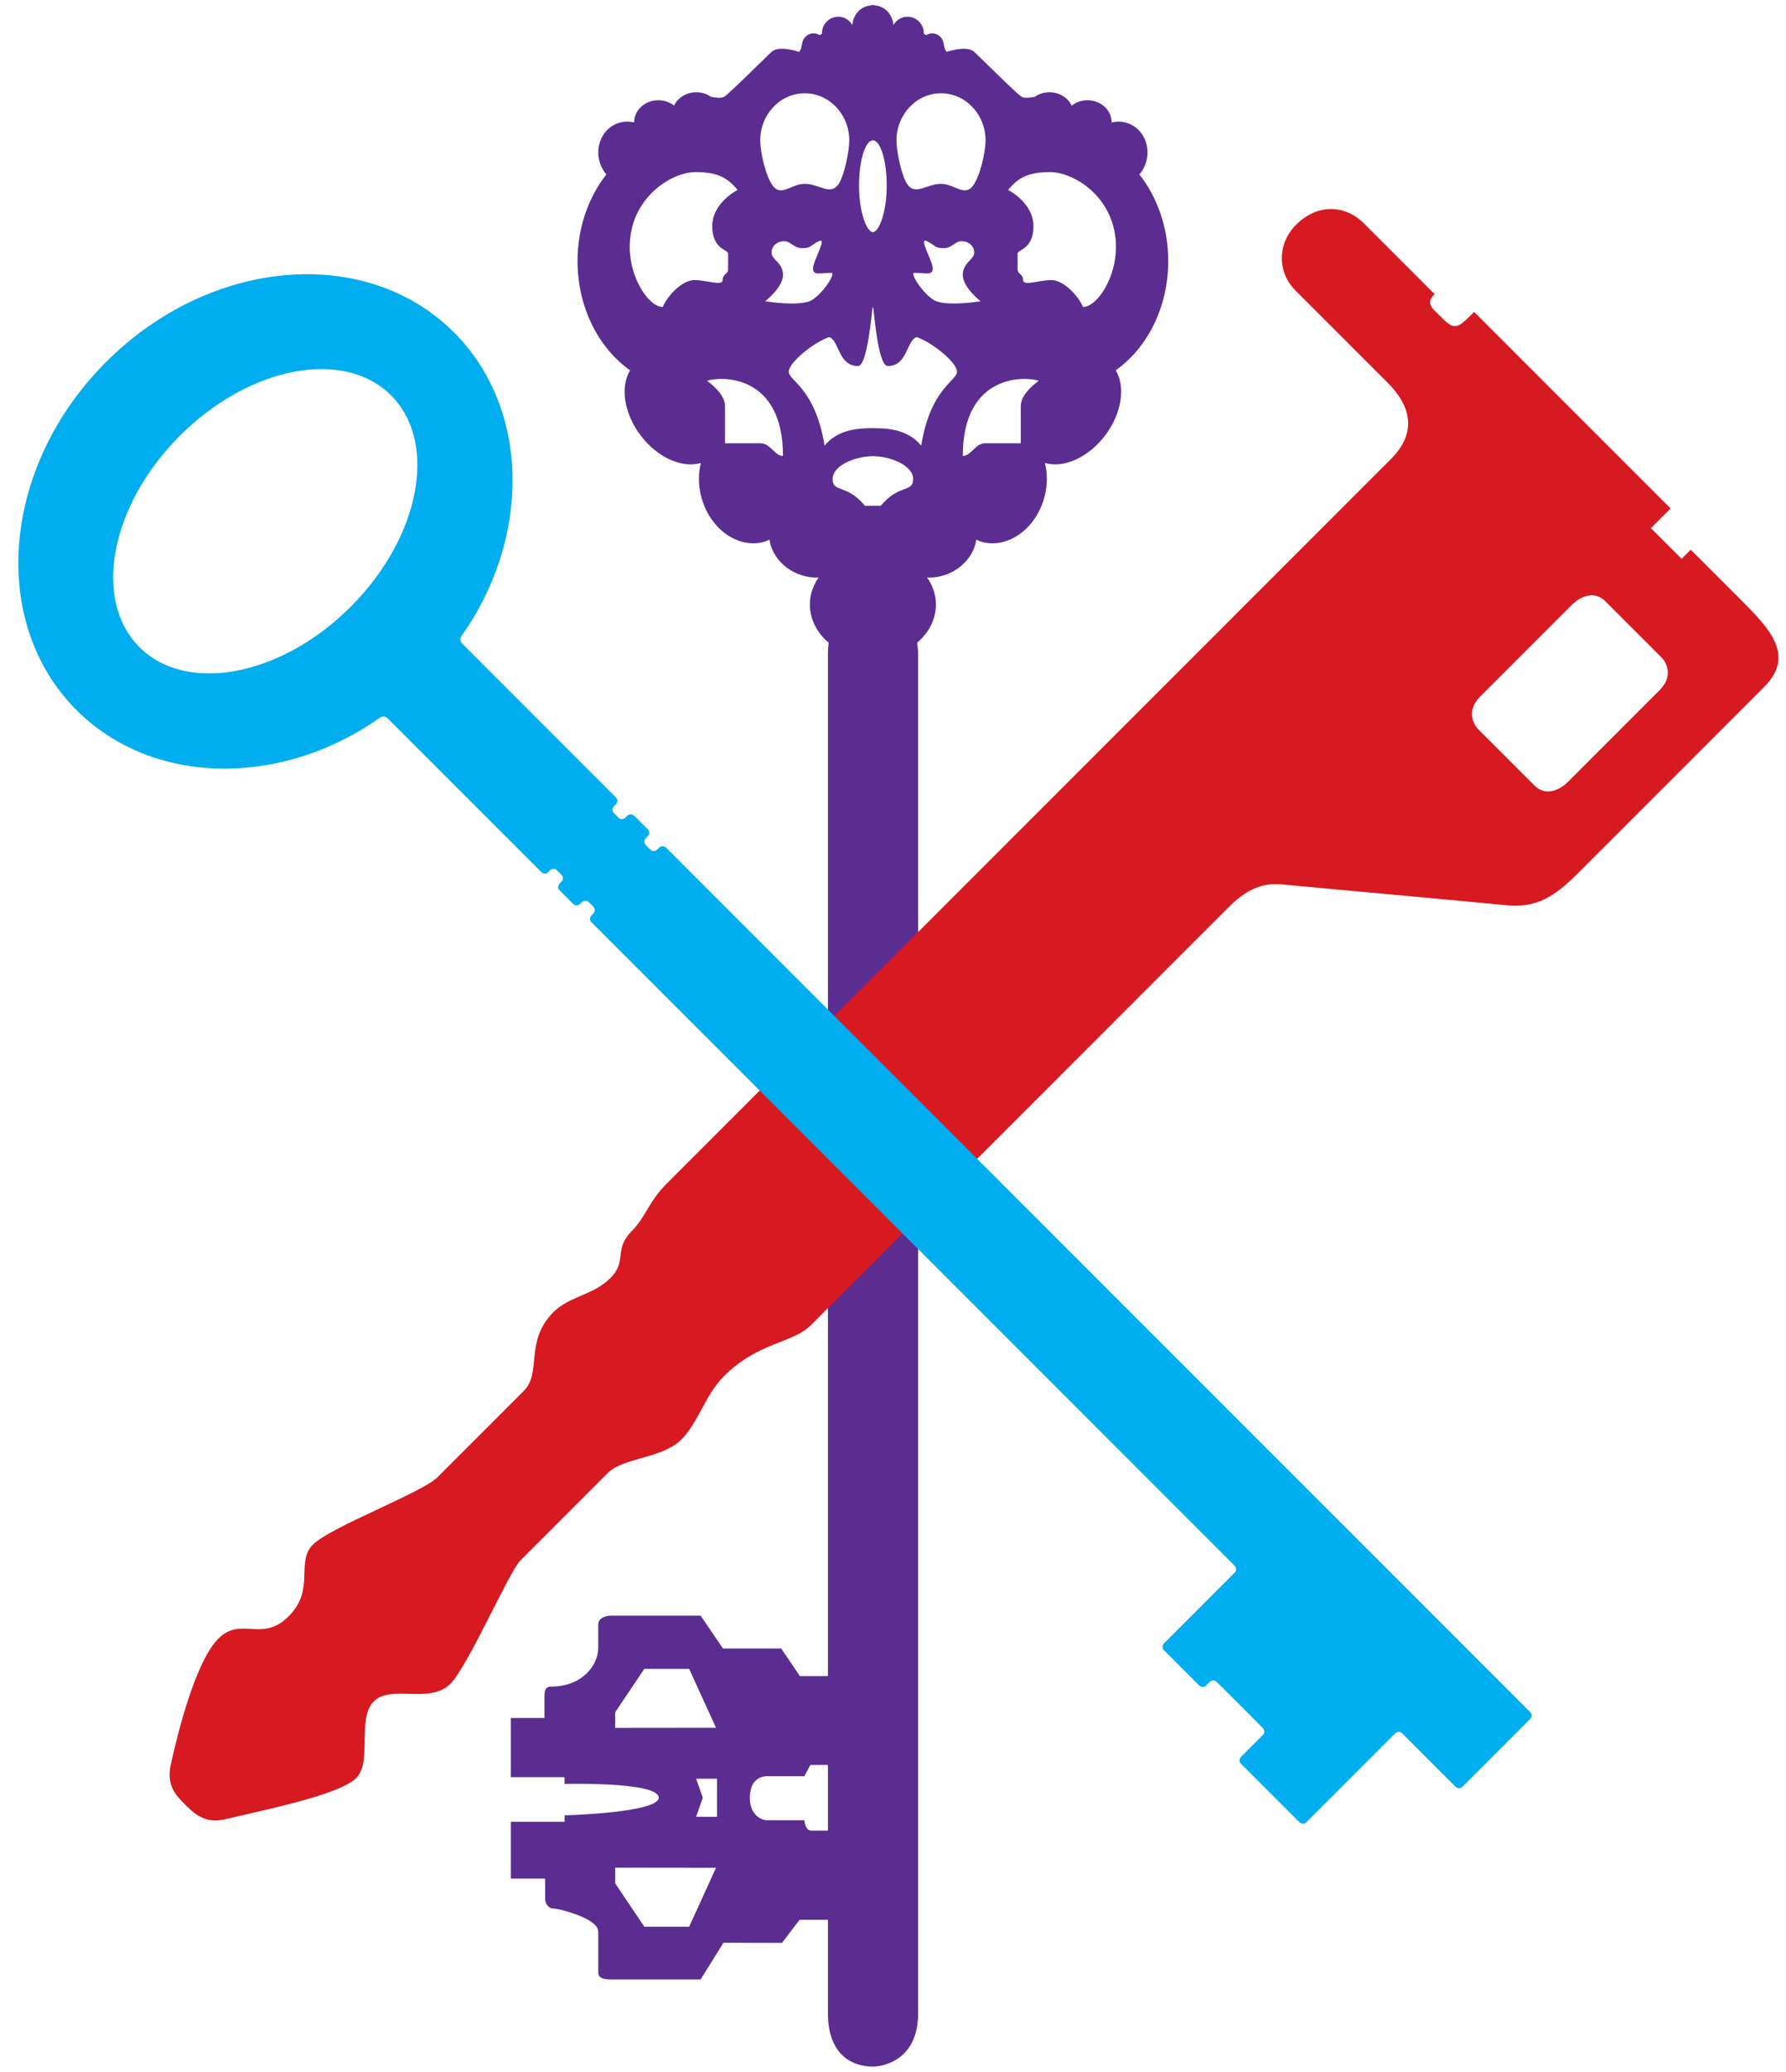 <?xml version="1.0" encoding="utf-8"?>
<!-- Generator: Adobe Illustrator 14.0.0, SVG Export Plug-In . SVG Version: 6.00 Build 43363)  -->
<!DOCTYPE svg PUBLIC "-//W3C//DTD SVG 1.1//EN" "http://www.w3.org/Graphics/SVG/1.1/DTD/svg11.dtd">
<svg version="1.1" id="Ebene_1" xmlns="http://www.w3.org/2000/svg" xmlns:xlink="http://www.w3.org/1999/xlink" x="0px" y="0px"
	 width="345px" height="400px" viewBox="-1.5 -0.5 345 400" enable-background="new -1.5 -0.5 345 400" xml:space="preserve">
<g>
	<g>
		<defs>
			<rect id="SVGID_1_" x="2.045" y="0.48" width="340" height="398.039"/>
		</defs>
		<clipPath id="SVGID_2_">
			<use xlink:href="#SVGID_1_"  overflow="visible"/>
		</clipPath>
		<g clip-path="url(#SVGID_2_)">
			<g>
				<defs>
					<rect id="SVGID_3_" x="2.045" y="0.48" width="340" height="398.039"/>
				</defs>
				<clipPath id="SVGID_4_">
					<use xlink:href="#SVGID_3_"  overflow="visible"/>
				</clipPath>
				<g clip-path="url(#SVGID_4_)">
					<g>
						<g>
							<defs>
								<rect id="SVGID_5_" x="96.185" y="-0.52" width="128.979" height="400.039"/>
							</defs>
							<clipPath id="SVGID_6_">
								<use xlink:href="#SVGID_5_"  overflow="visible"/>
							</clipPath>
							<path clip-path="url(#SVGID_6_)" fill="#5C2D90" d="M167.139,82.148v0.019v0.001V82.148L167.139,82.148z M167.09,82.148v0.02
								v-0.001V82.148z M167.09,87.574L167.09,87.574v0.011l0,0V87.574z M167.139,87.574h-0.002v0.011h0.002V87.574z
								 M158.427,340.277v12.674h-3.248c-1.153,0-1.299-1.998-1.299-1.998h-7.068c-1.876,0-3.463-1.645-3.463-4.238
								c0-3.463,1.876-4.271,3.463-4.271h7.068l1.155-2.164h3.392V340.277z M136.814,333.098l-19.476,0.021v-3.027l5.627-8.369
								h8.655L136.814,333.098z M137.003,342.936v7.359h-4.04l1.299-3.693l-1.299-3.666H137.003z M117.338,360.111l19.477,0.021
								l-5.194,11.375h-8.655l-5.627-8.367V360.111z M165.58,97.149c-3.531-4.255-6.243-2.471-6.243-5.146
								c0-2.596,4.187-4.309,7.446-4.409v-0.01h0.143c0.053-0.002,0.11-0.011,0.164-0.011v-0.03l0,0v0.03c0,0,0,0,0.002,0v-0.03
								h0.045v0.03c0,0,0,0,0.002,0v-0.03v0.03c0.054,0,0.11,0.009,0.164,0.011h0.094v0.006c3.266,0.087,7.494,1.806,7.494,4.413
								c0,2.676-2.713,0.892-6.242,5.146h-1.252h-0.612H165.58z M184.479,87.543c0-16.053,12.263-15.384,14.679-14.511
								c0,0-3.476,2.33-3.476,4.857v7.2h-6.949C186.967,85.092,186.038,87.543,184.479,87.543 M183.363,71.269
								c0,1.765-5.128,3.194-6.912,14.269c-2.435-2.896-5.795-3.369-9.312-3.369v0.021l0,0v-0.022h-0.002v0.022h-0.045v-0.022
								h-0.002v0.022v-0.021c-3.518,0-6.879,0.473-9.312,3.369c-1.784-11.073-6.911-12.504-6.911-14.269
								c0-1.766,4.682-5.593,7.803-6.689c1.951,0.669,1.746,5.594,5.574,5.594c1.903,0,2.684-11.11,2.823-11.322h0.021h0.051h0.002
								h0.022c0.14,0.212,0.88,11.322,2.823,11.322c3.825,0,3.623-4.925,5.573-5.594C178.682,65.676,183.363,69.503,183.363,71.269
								 M126.521,58.768c-2.697,0-6.377-5.559-6.377-11.567c0-9.44,7.972-14.47,12.753-14.47c4.783,0,6.377,1.472,8.094,3.434
								c0,0-4.905,2.452-4.905,6.989s3.065,4.497,3.065,5.314v3.023c0,0.981-1.062,0.858-1.062,2.084c0,1.229-3.105,0-5.436,0
								S127.503,56.479,126.521,58.768 M177.566,46.074c1.765,0.894,1.485,1.338,3.194,1.338s2.155-1.338,3.494-1.338
								c1.336,0,2.434,0.894,2.434,2.23s-2.211,1.895-2.211,4.291c0,2.396,3.438,5.072,3.438,5.072s-6.782,1.113-9.011-0.224
								c-2.23-1.338-4.683-5.258-3.79-5.258c2.229,0,3.566,0.571,3.566-0.859C178.682,49.898,175.801,45.183,177.566,46.074
								 M153.466,47.412c1.709,0,1.43-0.444,3.195-1.338c1.765-0.892-1.114,3.824-1.114,5.254c0,1.433,1.337,0.859,3.567,0.859
								c0.892,0-1.562,3.92-3.79,5.258c-2.23,1.337-9.012,0.224-9.012,0.224s3.438-2.677,3.438-5.072
								c0-2.396-2.211-2.954-2.211-4.291c0-1.338,1.096-2.23,2.434-2.23C151.31,46.074,151.756,47.412,153.466,47.412
								 M207.698,58.768c-0.981-2.289-3.802-5.191-6.132-5.191c-2.329,0-5.437,1.229-5.437,0c0-1.226-1.062-1.103-1.062-2.084
								v-3.023c0-0.817,3.065-0.777,3.065-5.314s-4.906-6.989-4.906-6.989c1.718-1.962,3.312-3.434,8.095-3.434
								c4.78,0,12.753,5.028,12.753,14.47C214.075,53.209,210.396,58.768,207.698,58.768 M186.262,35.596
								c-1.567,1.767-3.517-0.598-5.985-0.598c-2.757,0-4.89,2.285-6.464,0.15c-1.139-1.546-2.139-6.413-2.139-8.526
								c0-5.032,3.852-9.11,8.602-9.11s8.601,4.079,8.601,9.11C188.875,29.038,187.709,33.964,186.262,35.596 M167.088,44.313v0.025
								V44.313c-1.064-0.007-2.646-3.595-2.646-8.941c0-5.265,1.317-8.664,2.588-8.771h0.17c1.27,0.107,2.586,3.508,2.586,8.771
								c0,5.348-1.58,8.936-2.646,8.941v0.025v-0.025c-0.002,0-0.002,0.002-0.004,0.002v0.023h-0.045v-0.023
								C167.09,44.315,167.088,44.313,167.088,44.313 M153.953,17.512c4.75,0,8.601,4.078,8.601,9.11c0,2.113-1,6.98-2.14,8.526
								c-1.574,2.135-3.706-0.15-6.461-0.15c-2.471,0-4.418,2.363-5.987,0.598c-1.448-1.632-2.614-6.559-2.614-8.974
								C145.352,21.59,149.203,17.512,153.953,17.512 M149.75,87.543c-1.562,0-2.49-2.451-4.255-2.451h-6.949v-7.201
								c0-2.527-3.474-4.857-3.474-4.857C137.487,72.16,149.75,71.491,149.75,87.543 M167.219,398.52h0.016
								c0,0,8.623,0,8.623-10.361V125.864c0,0-0.004-0.953-0.199-2.273c2.236-1.883,3.631-4.493,3.631-7.389
								c0-1.905-0.646-3.669-1.696-5.205c1.494,0.082,3.088-0.218,4.604-0.958c2.777-1.354,4.54-3.818,4.885-6.339
								c0.394,0.171,0.781,0.357,1.208,0.464c5.094,1.271,10.473-2.718,12.016-8.904c0.554-2.217,0.519-4.405,0.037-6.373
								c3.565,1.077,8.375-0.991,11.662-5.353c3.234-4.293,3.918-9.389,2.012-12.533c6.068-4.282,10.148-12.115,10.148-21.1
								c0-6.464-2.122-12.326-5.564-16.712c0.479-0.574,0.882-1.234,1.154-1.985c1.187-3.259-0.309-6.795-3.339-7.896
								c-1.054-0.384-2.151-0.414-3.188-0.162c0.025-2.289-1.961-4.202-4.491-4.291c-1.234-0.043-2.363,0.362-3.222,1.045
								c-0.707-1.519-2.367-2.586-4.303-2.586c-1.06,0-2.025,0.331-2.808,0.868c-0.983,0.219-2.018,0.286-2.52,0.022
								c-0.854-0.444-7.768-7.356-9.197-8.693c-1.432-1.338-5.313,0-5.313,0s-0.361-0.236-0.572-1.481
								c-0.109-1.168-1.062-2.092-2.258-2.092c-0.416,0-0.783,0.136-1.111,0.336l-0.514-0.242c0.004-0.047,0.027-0.087,0.027-0.135
								c0-1.75-1.418-3.168-3.168-3.168c-1.17,0-2.146,0.663-2.696,1.604c-0.183-2.065-1.628-3.67-3.688-3.803V0.48h-0.612v0.059
								c-2.032,0.158-3.457,1.745-3.64,3.794c-0.549-0.94-1.526-1.604-2.695-1.604c-1.749,0-3.167,1.418-3.167,3.168
								c0,0.048,0.023,0.088,0.026,0.135l-0.514,0.242c-0.329-0.2-0.695-0.336-1.111-0.336c-1.196,0-2.147,0.924-2.257,2.092
								c-0.213,1.245-0.573,1.481-0.573,1.481s-3.884-1.338-5.313,0c-1.432,1.337-8.342,8.249-9.197,8.693
								c-0.503,0.264-1.537,0.195-2.519-0.022c-0.783-0.537-1.749-0.868-2.808-0.868c-1.937,0-3.598,1.067-4.305,2.586
								c-0.857-0.683-1.986-1.088-3.219-1.045c-2.532,0.089-4.519,2.002-4.494,4.291c-1.034-0.252-2.131-0.222-3.186,0.162
								c-3.029,1.102-4.524,4.638-3.339,7.896c0.273,0.751,0.677,1.411,1.154,1.985c-3.442,4.386-5.564,10.248-5.564,16.712
								c0,8.983,4.079,16.816,10.148,21.1c-1.905,3.146-1.222,8.24,2.013,12.533c3.285,4.36,8.097,6.43,11.661,5.353
								c-0.479,1.968-0.515,4.156,0.038,6.373c1.542,6.188,6.922,10.175,12.014,8.904c0.428-0.105,0.814-0.293,1.209-0.464
								c0.346,2.521,2.105,4.984,4.886,6.339c1.515,0.74,3.109,1.04,4.604,0.958c-1.051,1.536-1.696,3.3-1.696,5.205
								c0,2.896,1.394,5.506,3.632,7.389c-0.084,0.703-0.145,1.443-0.145,2.273v197.265h-5.412l-3.606-5.34h-11.252l-4.328-6.348
								h-17.262c0,0-2.504-0.02-2.504,1.775v4.428c0,3.318-3.028,7.502-9.088,7.502c-0.865,0-1.299,0.434-1.299,1.732v4.326h-6.491
								v11.439h10.365v1.299c0,0,18.199-0.475,18.199,2.662c0,2.777-16.735,3.391-18.177,3.391v1.264H97.185v10.963h6.621v3.895
								c0,0.867,0.577,1.877,1.587,1.877c1.011,0,8.67,1.875,8.67,4.473v7.646c0,0.865,0.146,1.586,2.598,1.586
								c2.453,0,17.175-0.002,17.175-0.002l4.414-7.088l11.304,0.021l3.391-4.449h5.483v17.977
								C158.427,398.58,166.071,398.52,167.219,398.52"/>
						</g>
					</g>
					<g>
						<defs>
							<rect id="SVGID_7_" x="2.045" y="0.48" width="340" height="398.039"/>
						</defs>
						<clipPath id="SVGID_8_">
							<use xlink:href="#SVGID_7_"  overflow="visible"/>
						</clipPath>
						<g clip-path="url(#SVGID_8_)">
							<g>
								<g>
									<defs>
										<rect id="SVGID_9_" x="-12.367" y="32.703" width="361.249" height="361.248"/>
									</defs>
									<clipPath id="SVGID_10_">
										<use xlink:href="#SVGID_9_"  overflow="visible"/>
									</clipPath>
									<path clip-path="url(#SVGID_10_)" fill="#D71921" d="M294.895,151.148c2.898,2.898,6.297-0.498,6.297-0.498l17.837-17.837
										c3.397-3.397,0.499-6.297,0.499-6.297l-10.911-10.911c-2.899-2.898-6.297,0.499-6.297,0.499l-17.837,17.836
										c-3.397,3.397-0.5,6.297-0.5,6.297L294.895,151.148z M33.885,347.547c-1.686-1.688-3.203-3.635-2.4-7.312
										c1.391-6.365,4.816-19.969,9.199-24.352c4.385-4.383,8.402,0.871,13.588-4.316c5.187-5.186,1.282-10.447,4.679-13.844
										c3.395-3.396,21.089-10.027,24.053-12.99c2.963-2.963,11.113-11.111,16.669-16.67c3.57-3.568,0.075-9.557,5.755-15.236
										c3.087-3.088,7.646-3.221,10.979-6.555s0.521-5.473,4.191-9.143c2.594-2.594,3.171-5.584,6.758-9.172
										c22.781-22.781,133.541-133.541,139.839-139.838c6.297-6.298,2.188-11.891-0.658-14.733l-17.812-17.812
										c-3.477-3.478-3.531-9.006,0.122-12.659c4.261-4.261,9.614-3.782,13.093-0.306c3.476,3.478,11.995,11.997,13.683,13.683
										c-1.945,1.944-0.336,2.812,1.797,4.945c2.213,2.214,3.037,1.282,5.834-1.514l37.871,37.872l0.078,0.079l-3.797,3.797
										l5.928,5.927l1.759-1.76l9.799,9.798c5.319,5.32,10.479,10.604,4.428,16.652c-6.05,6.052-30.744,30.746-36.238,36.241
										c-5.496,5.495-8.982,6.453-14.228,5.901c-5.243-0.552-39.098-3.604-42.332-3.931c-3.061-0.311-6.354,0.031-10.575,4.255
										l-80.81,80.81c-3.569,3.568-10.14,3.195-16.807,9.863c-3.644,3.643-4.886,8.889-8.22,12.223
										c-3.704,3.703-11.18,3.436-14.211,6.467c-2.222,2.223-12.131,12.131-16.885,16.885
										c-2.183,2.184-10.109,20.406-13.499,23.795c-4.02,4.02-11.472,0.07-14.806,3.404s-0.232,11.633-3.399,14.801
										c-3.167,3.166-16.457,5.873-25.426,7.982C37.782,351.754,35.571,349.232,33.885,347.547"/>
								</g>
							</g>
							<g>
								<defs>
									<rect id="SVGID_11_" x="2.045" y="0.48" width="340" height="398.039"/>
								</defs>
								<clipPath id="SVGID_12_">
									<use xlink:href="#SVGID_11_"  overflow="visible"/>
								</clipPath>
								<g clip-path="url(#SVGID_12_)">
									<g>
										<g>
											<defs>
												<rect id="SVGID_13_" x="-18.882" y="31.524" width="344.296" height="344.296"/>
											</defs>
											<clipPath id="SVGID_14_">
												<use xlink:href="#SVGID_13_"  overflow="visible"/>
											</clipPath>
											<path clip-path="url(#SVGID_14_)" fill="#00ADEE" d="M66.247,116.653c-13.423,13.423-31.695,16.914-40.812,7.798
												c-9.115-9.116-5.625-27.389,7.8-40.812c13.423-13.424,31.694-16.915,40.811-7.799
												C83.162,84.958,79.67,103.229,66.247,116.653 M279.64,344.457c0,0,0.697,0.695,1.395,0l13.018-13.018
												c0,0,0.697-0.697,0-1.395l-166.85-166.848c0,0-0.697-0.697-1.396,0l-0.317,0.317c0,0-0.697,0.696-1.395,0l-0.812-0.812
												c0,0-0.697-0.697,0-1.395l0.317-0.317c0,0,0.697-0.697,0-1.396l-2.553-2.554c0,0-0.698-0.696-1.395,0l-0.318,0.317
												c0,0-0.697,0.697-1.394,0l-0.812-0.812c0,0-0.697-0.696,0-1.394l0.318-0.318c0,0,0.696-0.697,0-1.396
												c0,0,0.696,0.696-29.66-29.658c0,0-0.697-0.698-0.126-1.501c13.29-18.701,13.438-43.691-1.463-58.594
												C69.215,46.703,39.124,49.257,18.99,69.393c-20.135,20.136-22.69,50.226-5.707,67.208
												c14.901,14.901,39.892,14.753,58.592,1.463c0,0,0.804-0.57,1.501,0.126l29.66,29.66c0,0,0.696,0.696,1.394,0l0.29-0.29
												c0,0,0.698-0.696,1.396,0l0.812,0.812c0,0,0.697,0.697,0,1.395l-0.29,0.29c0,0-0.697,0.697,0,1.396l2.553,2.554
												c0,0,0.697,0.696,1.396,0l0.29-0.29c0,0,0.697-0.697,1.394,0l0.812,0.812c0,0,0.697,0.696,0,1.396l-0.29,0.29
												c0,0-0.697,0.696,0,1.394l124.178,124.178c0,0,0.697,0.697,0,1.395l-13.586,13.586c0,0-0.697,0.697,0,1.395l6.748,6.748
												c0,0,0.697,0.697,1.396,0l0.641-0.641c0,0,0.697-0.697,1.395,0l8.851,8.85c0,0,0.697,0.697,0,1.395l-4.166,4.166
												c0,0-0.696,0.695,0,1.393l11.233,11.234c0,0,0.696,0.697,1.396,0l17.109-17.109c0,0,0.695-0.697,1.395,0L279.64,344.457"
												/>
										</g>
									</g>
								</g>
							</g>
						</g>
					</g>
				</g>
			</g>
		</g>
	</g>
</g>
</svg>
